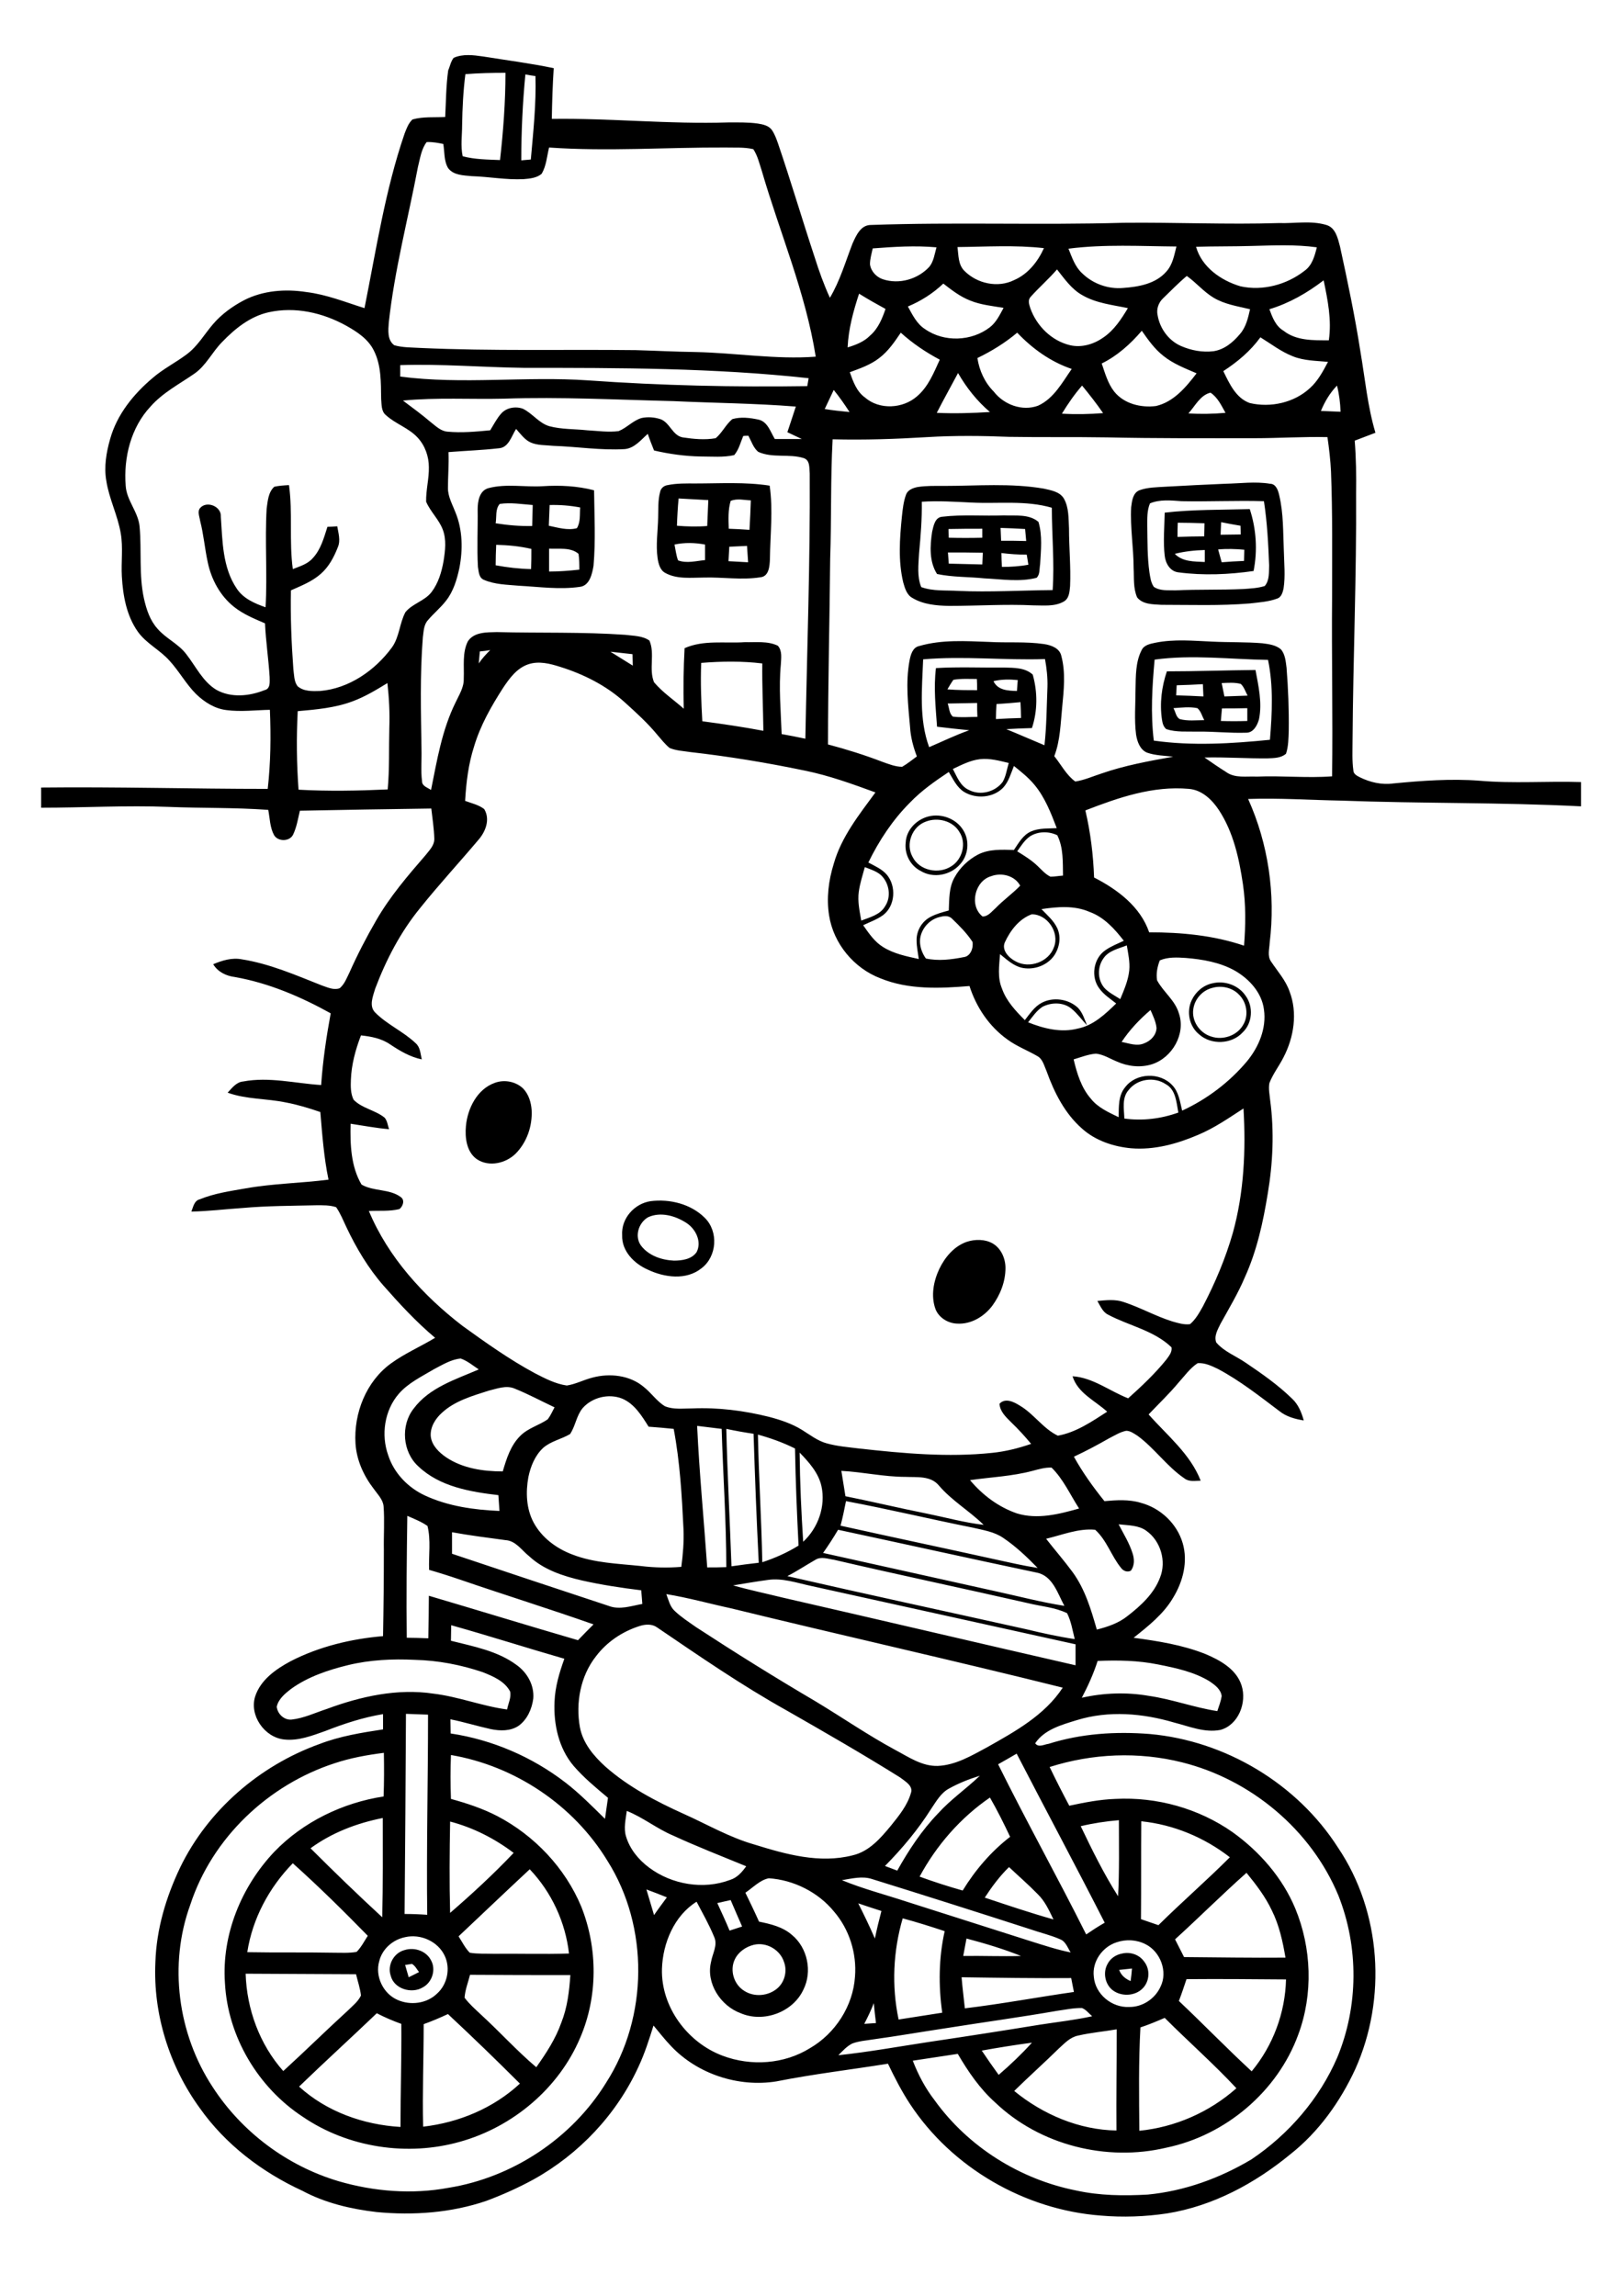 <?xml version="1.0" encoding="utf-8"?>
<!-- Generator: Adobe Illustrator 21.0.2, SVG Export Plug-In . SVG Version: 6.00 Build 0)  -->
<svg version="1.2" baseProfile="tiny" id="Layer_1" xmlns="http://www.w3.org/2000/svg" xmlns:xlink="http://www.w3.org/1999/xlink"
	 x="0px" y="0px" viewBox="0 0 595.3 841.9" overflow="scroll" xml:space="preserve">
<path d="M410.5,722.4c0.7,2,2.3,3.3,4.2,4.1c0.2-1.5,0.4-3.1,0.5-4.6C413.7,722.1,412.1,722.2,410.5,722.4 M411.6,716.4
	c3-0.7,6.3,0.4,8.1,3c2.2,2.8,2,7.1-0.5,9.7c-2.9,3.1-8.4,3.2-11.5,0.4c-2.5-2.3-3.1-6.3-1.5-9.2
	C407.3,718.1,409.4,716.8,411.6,716.4 M148.6,720.6c0.4,1.5,0.9,3,1.3,4.5c1.3-0.6,2.6-1.3,3.8-1.9c-0.8-1-1.4-2.3-2.6-3
	C150.5,720.3,149.2,720.5,148.6,720.6 M148.5,715.1c3.6-1.1,7.9,0.4,9.6,3.8c1.9,3.4,0.4,8.1-3,9.9c-4.1,2.5-10.6,0.6-11.8-4.3
	C142,720.7,144.4,716.1,148.5,715.1 M354.6,455.4c3.1-1,6.7-1,9.5,0.6c3.1,1.8,4.7,5.5,4.7,9c0,5-1.9,9.8-4.8,13.8
	c-3,4-7.8,6.9-12.9,6.6c-3.4-0.1-6.8-2.2-8-5.4c-1.7-4.8-0.7-10.1,1.4-14.6C346.6,461,350,457,354.6,455.4 M237.7,446.4
	c-3.5,2-5.1,7.1-2.5,10.5c2.8,3.6,7.5,5.2,12,5.4c3,0,6.5-0.5,8.3-3.1c2-3.8-0.3-8.5-3.7-10.7C247.7,445.8,242.2,444.3,237.7,446.4
	 M238.6,440.5c7-0.9,14.8,1,19.9,6.1c5.1,5,4.5,14.2-1.2,18.5c-5.6,4.5-13.6,3.4-19.7,0.5c-5-2.2-9.6-6.8-9.4-12.6
	C227.8,446.8,232.7,441.4,238.6,440.5 M181.5,397.1c3.5-1.3,7.7-0.5,10.4,2.1c2,2.1,2.9,5,3.1,7.9c0.3,5.8-1.7,11.7-5.8,15.9
	c-3.6,3.6-9.8,5.1-14.3,2.1c-3.8-2.7-4.4-7.9-4-12.2C171.5,406.5,175,399.4,181.5,397.1 M444.6,362.3c-3.6,0.9-6.4,4.1-6.9,7.7
	c-0.7,4.4,2.3,8.8,6.5,10.1c4.3,1.5,9.6-0.3,11.8-4.3c2.1-3.5,1.3-8.3-1.6-11.1C451.9,362.1,447.9,361.3,444.6,362.3 M444.7,360.6
	c4.5-1.1,9.6,0.7,12.2,4.6c2.9,4,2.5,10-1.1,13.4c-4,4.4-11.6,4.7-16,0.7c-3.6-2.9-4.7-8.3-2.7-12.5
	C438.5,363.8,441.3,361.3,444.7,360.6 M339.6,301.3c-5.1,1.8-7.5,8.3-4.9,12.9c2.5,5.1,9.6,6.5,14.2,3.5c4.1-2.5,5.7-8.5,3-12.6
	C349.5,301,343.9,299.6,339.6,301.3 M340.6,299.4c4.8-1.2,10.3,0.9,12.8,5.2c2.3,3.8,1.8,9.1-1.3,12.4c-3.5,4-9.8,5.2-14.4,2.4
	c-3.8-1.9-6-6.2-5.5-10.4C332.4,304.3,336.2,300.5,340.6,299.4 M448.2,259.8c-0.1,1.5-0.3,3-0.4,4.6c3.2,0.1,6.4,0.1,9.7,0
	c0-1.6,0-3.2,0-4.7C454.3,259.8,451.2,259.8,448.2,259.8 M430.4,259.7c0.8,1.3,0.9,3.2,2.3,4c2.9,0.8,6,0.4,9,0.4
	c-0.8-1.5-1.2-3.3-2.5-4.4C436.3,259.1,433.3,259.5,430.4,259.7 M431.6,251.3c-0.1,1.2-0.1,2.5-0.2,3.7c3.3,0.1,6.7,0.2,10,0.4
	c-0.1-1.5-0.1-3-0.2-4.5C438.1,251.1,434.9,251.2,431.6,251.3 M448.1,250.5c0.3,1.6,0.7,3.3,1,4.9c2.8-0.1,5.7-0.2,8.5-0.3
	c-0.8-1.5-1.3-3.2-2.5-4.3C452.8,250.2,450.5,250.4,448.1,250.5 M428,246.2c10.8,0,21.6-0.4,32.5-0.5c1.1,5.9,2.5,12,1.3,18
	c-0.6,2.3-2.1,5.1-4.8,5c-5.9,0.2-11.9-0.5-17.8-0.4c-3.8-0.1-7.7,0.3-11.4-0.9c-1.1-0.9-1.4-2.2-1.6-3.5
	C425.3,257.9,426.1,251.8,428,246.2 M367.3,202.8c0,1.7,0.1,3.4,0.2,5.1c3.2,0,6.5-0.2,9.7-0.8c-0.2-1.2-0.4-2.5-0.6-3.7
	C373.4,203.4,370.3,203.2,367.3,202.8 M347.7,202.6c0.1,1.4,0.2,2.8,0.3,4.1c4.1,0.1,8.2,0.2,12.3,0.3c0.1-1.4,0.1-2.8,0.2-4.3
	C356.3,202.6,352,202.6,347.7,202.6 M367,193.6c0.1,1.6,0.1,3.1,0.2,4.7c3.1,0,6.1,0,9.2,0.1c-0.1-1.5-0.3-2.9-0.4-4.4
	C373,193.8,370,193.7,367,193.6 M347.9,194c0,0.8,0.1,2.4,0.1,3.2c4.1,0.1,8.2,0.1,12.3,0c0-0.8,0-2.5,0-3.3
	C356.2,193.9,352.1,193.9,347.9,194 M345.6,189.5c7.5-0.9,15.1-0.2,22.6-0.5c4.2,0.2,9.2-0.6,12.7,2.4c1.5,5,0.9,10.4,0.6,15.6
	c-0.3,1.6,0,3.7-1.3,4.9c-6.3,1.6-12.8,0.5-19.2,0.2c-5.8-0.6-11.6-0.4-17.3-1.6c-2.9-4.5-2.6-10.3-1.8-15.5
	C342.4,192.9,342.9,189.7,345.6,189.5 M430.9,203.1c2.9,3,7.2,2.8,11,3c0-1.5,0-2.9,0-4.4C438.2,201.8,434.5,202.2,430.9,203.1
	 M446.8,201.5c0.4,1.6,0.9,3.1,1.3,4.7c2.7-0.2,5.4-0.4,8.2-0.5c0-1.4,0.1-2.7,0.1-4.1C453.2,201.3,450,201.2,446.8,201.5
	 M447.9,191.5c-0.1,1.5-0.1,3.1-0.2,4.6c2.4,0,4.9-0.1,7.4-0.1c0-0.8-0.1-2.4-0.1-3.2C452.7,192.4,450.3,192,447.9,191.5 M432,191.7
	c-0.1,1.7-0.1,3.4-0.1,5.2c3.3-0.1,6.5-0.2,9.8-0.2c0-1.6,0.1-3.2,0.1-4.8C438.5,191.8,435.3,191.7,432,191.7 M427.2,188
	c10.4-1.2,20.8-1,31.2-1.3c2.4,7.3,2.9,15.2,1.4,22.7c-9.1,1.3-18.4,1.7-27.5,0.5c-3.1-0.3-4.8-3.3-5.1-6.1
	C426.6,198.6,427.1,193.3,427.2,188 M338.1,184c0.1,6.3-0.4,12.6-1,18.9c-0.2,4.1-0.8,8.5,0.8,12.4c4.4,1.6,9.1,1.1,13.6,1.4
	c11.5,0.5,23-0.2,34.6-0.3c0.7-10.1-0.3-20.1-0.3-30.2c-9.6-2.8-19.6-1.4-29.5-1.9C350.1,184,344.1,183.6,338.1,184 M336.6,178.6
	c3.2-0.5,6.3-0.4,9.5-0.4c12.3,0,24.6-1.1,36.8,1c2.6,0.6,5.8,1.1,7.3,3.6c1.9,3.3,1.7,7.3,1.9,11c0,7,0.7,14.1,0.4,21.1
	c-0.2,2.1-0.3,4.7-2.5,5.8c-3.3,1.8-7.3,1.3-10.9,1.3c-10.3-0.5-20.7,0.2-31,0.2c-4.6-0.1-9.4-0.5-13.4-2.9
	c-2.1-1.1-2.8-3.6-3.4-5.7c-1.9-7.9-1.3-16.1-0.5-24.1c0.3-2.8,0.6-5.7,1.6-8.3C333.1,179.6,335,178.9,336.6,178.6 M201.4,201.2
	c0,2.8,0,5.6,0,8.4c3.7,0,7.4-0.3,11.1-0.7c0-1.9,0-3.9-0.3-5.8C209.3,200.6,205,201.4,201.4,201.2 M182,199.8
	c-0.1,2.5-0.2,5-0.2,7.5c4.3,0.8,8.6,1.3,13,1.4c0.1-2.4,0.1-4.9,0.1-7.4C190.6,200.3,186.3,199.9,182,199.8 M201.6,185.2
	c-0.1,2.5-0.2,5.1-0.3,7.6c3.4,0.7,6.9,1.8,10.3,0.9c1.4-2.3,1-5.1,1.2-7.6C209.2,185.4,205.4,185.1,201.6,185.2 M183.3,184.8
	c-1.7,1.9-1.1,4.8-1.5,7.1c4.4,0.7,8.9,1.1,13.4,1c0.1-2.6,0.1-5.1,0.2-7.7C191.4,184.9,187.3,184.2,183.3,184.8 M179.2,179
	c6.5-1.7,13.3-0.3,19.9-0.7c6.3-0.4,12.6-0.1,18.8,1.5c0.1,9.2,0.6,18.5-0.2,27.7c-0.5,2.9-1.4,7.2-4.9,7.7c-7.5,1.1-15,0-22.5-0.4
	c-4.3-0.4-8.8-0.4-12.9-2.2c-1.8-0.8-1.8-3-2.1-4.7c-0.4-7,0-14.1-0.1-21.1C175.2,183.9,175.8,179.9,179.2,179 M421.8,184.6
	c-1.1,2.6-1,5.5-1,8.3c0.1,5.7,0,11.3,0.8,17c0.3,1.8,0.5,3.7,1.6,5.3c2.3,1.6,5.3,1.2,8,1.3c8.3-0.4,16.6-0.1,25-0.5
	c2.6-0.2,5.2-0.3,7.7-1.1c1.8-2.1,1.5-5.1,1.6-7.6c-0.3-7.8-0.7-15.7-1.9-23.5c-10.1-0.3-20.2,0.2-30.2,0
	C429.3,183.5,425.4,183.1,421.8,184.6 M449.5,177.4c5.4-0.1,10.9-0.9,16.3,0c2.2,0,3,2.4,3.4,4.2c1.6,6.7,1.4,13.6,1.7,20.4
	c0.1,4.6,0.6,9.2-0.1,13.8c-0.3,1.4-0.8,3.2-2.3,3.7c-3.2,1.2-6.7,1.4-10.1,1.8c-10.8,0.9-21.6,0.5-32.4,0.5
	c-3.1-0.2-6.8-0.1-8.9-2.7c-1.5-3.4-1.1-7.2-1.3-10.8c0-7.4-1.3-14.9-0.9-22.3c0.3-2.3,0.6-5.2,3-6.2c3-1.1,6.3-1.1,9.4-1.3
	C434.7,178.1,442.1,177.7,449.5,177.4 M267.5,200.5c-0.1,1.8-0.2,3.5-0.3,5.3c2.4,0.1,4.8,0.3,7.2,0.4c-0.1-2-0.3-4-0.4-6
	C271.8,200.3,269.6,200.4,267.5,200.5 M247.4,199.7c0.4,1.9,0.6,3.9,1.3,5.8c3.2,1.2,6.6,0.2,9.9-0.1c0-1.9,0-3.8,0-5.7
	C254.9,199,251.1,198.9,247.4,199.7 M268,183.7c-1,3.3-0.8,6.8-0.7,10.2c2.5,0.1,5,0.2,7.6,0.4c0.2-3.6,0.4-7.2,0.5-10.8
	C273,183.4,270.3,182.7,268,183.7 M248.9,182.8c-0.3,3.3-0.5,6.7-0.6,10c3.7,0.3,7.4,0.4,11.1,0.1c0.1-3.1,0.3-6.3,0.4-9.5
	C256.1,183.2,252.5,183,248.9,182.8 M244.9,177.9c3.4-0.7,6.8-0.6,10.3-0.6c9,0,18.1-0.6,27.1,0.8c1.3,8.9,0.2,17.9,0.1,26.9
	c-0.1,2.5-0.3,6.4-3.5,6.7c-6.9,1.1-13.8-0.1-20.7,0.1c-4.7,0-9.9,0.7-14.2-1.7c-1.9-1-2.5-3.4-2.8-5.4c-0.7-4.9,0.1-9.9,0.2-14.9
	c0.1-3.1-0.1-6.3,0.7-9.3C242.3,179.2,243.4,178.1,244.9,177.9 M360.1,752c2,3,4.1,6,6.2,8.9c4.3-3.7,8.4-7.6,12.2-11.8
	C372.4,749.9,366.2,750.9,360.1,752 M395.4,746.5c-2.9,0.6-4.9,2.8-7,4.7c-5.4,5.3-11,10.3-16.4,15.6c10.5,8.6,23.8,14.3,37.5,14.5
	c-0.1-12.4,0.1-24.7,0.1-37.1C405,745,400.2,745.4,395.4,746.5 M418.3,743.5c-0.7,12.6-0.5,25.2-0.4,37.9
	c13.1-1.3,25.7-6.8,35.6-15.6c-8.4-9-17.6-17.1-26.3-25.8C424.2,741.3,421.3,742.5,418.3,743.5 M155.4,742.3
	c0,12.5-0.5,25.1-0.2,37.6c13.1-1.5,25.8-6.8,35.5-15.8c-8.7-8.7-17.5-17.2-26.4-25.5C161.5,739.9,158.5,741.2,155.4,742.3
	 M138.2,738.3c-9.4,9-19.1,17.8-28.5,26.9c10.1,9.2,23.6,14,37.2,14.8c0-12.6,0.4-25.2,0.3-37.8
	C144.1,741.1,141.1,739.8,138.2,738.3 M387.8,737.4c-13.8,2.4-27.8,4.3-41.6,6.5c-8.6,1.3-17.3,2.8-26,4c-2.5,0.4-5.2,0.6-7.6,1.5
	c-2,1-3.5,2.7-5.1,4.3c11.2-1.2,22.2-3.2,33.4-4.9c13.5-2,27-4.1,40.5-6.3c6.4-1,12.9-1.7,19.2-3.1c-1.2-1-2.2-2.4-3.7-3
	C393.9,736.3,390.8,737,387.8,737.4 M317,742.2c1.4-0.1,2.9-0.2,4.3-0.3c-0.3-2.5-0.6-4.9-0.8-7.3
	C319.5,737.2,318.3,739.7,317,742.2 M435.2,725.8c-0.9,2.7-1.8,5.4-2.8,8c9,8.5,17.6,17.4,26.7,25.8c7.8-9.4,12.3-21.4,12.6-33.7
	C459.6,725.8,447.4,725.7,435.2,725.8 M352.7,725.1c0.3,3.8,0.8,7.6,1.2,11.4c13.4-1.6,26.7-4.1,40-6c-0.3-1.7-0.7-3.4-1-5.1
	C379.5,725.5,366.1,725.3,352.7,725.1 M172.4,724.2c-0.7,2.8-1.8,5.5-2,8.4c1.7,2.3,3.9,4.2,5.9,6.1c6.9,6.3,13.2,13.3,20.4,19.4
	c3.6-5.1,7.1-10.4,9.2-16.4c2.2-5.5,2.9-11.5,3.3-17.4C197,724.3,184.7,724.3,172.4,724.2 M90.1,723.8c0.4,13,5.1,25.9,13.8,35.7
	c8-7.3,15.7-14.9,23.7-22.2c1.7-1.7,3.7-3.2,4.8-5.5c-0.3-2.7-1.2-5.2-1.8-7.8C117.1,723.9,103.6,723.9,90.1,723.8 M276.5,713.2
	c-2.9,0.7-5.7,2.6-7,5.4c-1.9,4-0.3,9.2,3.5,11.5c3.7,2.4,8.9,1.9,12.2-1c2.6-2.3,3.6-6.2,2.4-9.5
	C286.2,715,281.1,712.1,276.5,713.2 M409.5,712.3c-5.2,1.7-9,7.1-8.3,12.6c0.5,6.4,6.6,11.4,12.9,11.1c4.9,0.1,9.6-3,11.6-7.5
	c2.7-5.5-0.1-12.8-5.5-15.5C416.9,711.3,413,711.1,409.5,712.3 M354.5,710.9c-0.4,2.1-0.8,4.3-1.2,6.4c7.1-0.1,14.1,0.2,21.2,0
	C368,714.7,361.3,712.7,354.5,710.9 M148.6,710.4c-4.5,0.9-8.4,4.3-9.5,8.8c-1.6,5.5,1.4,11.9,6.7,14.2c4.7,2.1,10.7,1.4,14.5-2.3
	c3.8-3.4,5-9.3,2.8-13.9C160.6,711.9,154.2,709.1,148.6,710.4 M331.1,703.5c-3.5,12-4.1,24.8-1.5,37.1c5.3-0.8,10.7-1.7,16-2.5
	c-1.4-9.9-1.3-20.1,0.9-29.9C341.4,706.5,336.3,704.9,331.1,703.5 M314.8,698c2.1,4.2,4.2,8.5,6.1,12.9c0.7-3.4,1.5-6.7,2.4-10.1
	C320.5,699.9,317.7,699,314.8,698 M263.1,697.9c1.5,3.3,3.1,6.7,4.5,10.1c1.5-0.5,3.1-1,4.6-1.5c-1.4-3.2-2.8-6.4-4.2-9.7
	C266.3,697.2,264.7,697.5,263.1,697.9 M237.1,692.9c0.9,3.1,1.9,6.3,2.8,9.4c1.5-2.2,3.1-4.3,4.7-6.5
	C242.1,694.8,239.6,693.8,237.1,692.9 M273.4,694.1c1.7,3.5,3.4,7,5,10.6c4.3,0.9,8.7,1.9,12.1,4.9c5.7,4.7,7.5,13.4,4.2,20
	c-3.8,8.3-14.6,12.3-23,8.7c-7.4-2.7-12.8-11-10.9-18.8c0.5-3.1,2.6-6.2,1.1-9.3c-1.8-4.4-4.2-8.6-6.4-12.8
	c-8.2,5.1-12.4,15.2-12.7,24.6c-0.4,14,9.4,27.1,22.3,31.9c10.4,3.9,22.5,3.1,32-2.8c9.3-5.4,15.8-15.5,16.5-26.2
	c0.7-8.6-2.1-17.4-7.7-23.9c-5.8-7.1-14.8-11.6-23.9-12.2C278.8,689.4,276.2,692.2,273.4,694.1 M308.8,689.5
	c7.8,3.2,15.9,5.3,23.8,7.9c15.2,4.8,30.3,9.7,45.5,14.5c4.8,1.5,9.6,3.1,14.6,4.1c-1.1-1.7-1.8-4-3.8-4.8
	c-3.6-1.6-7.6-2.5-11.3-3.8c-19.2-6.2-38.4-12.3-57.7-18.3C316.3,687.9,312.5,688.9,308.8,689.5 M431,711.2c1.1,2.2,2.2,4.3,3.3,6.5
	c12.4,0.1,24.8,0.3,37.2,0.2c-1-5.9-2.3-11.9-5-17.3c-2.4-5.1-5.8-9.5-9.3-13.8C448.2,694.8,439.8,703.2,431,711.2 M168.2,710.1
	c1.3,2,2.4,4.3,4.1,6c2.9,0.5,5.9,0.3,8.8,0.4c9.2-0.1,18.4,0.2,27.6-0.1c-1.3-11.5-6.4-22.5-14.4-30.9
	C185.6,693.6,176.9,701.9,168.2,710.1 M361.2,695.9c8.4,2.8,16.7,5.6,25.2,8c-1.6-3.3-3.1-6.7-5.8-9.3c-3.4-3.5-7-6.6-10.5-9.9
	C366.7,688,363.8,691.9,361.2,695.9 M90.7,715.9c10.5,0.2,21,0,31.5,0.2c2.9,0,5.8,0.2,8.6-0.3c1.7-1.7,2.8-3.9,4.1-5.9
	c-8.9-9.1-18-18.1-27.5-26.6C98.7,692.2,92.6,703.6,90.7,715.9 M418.6,667.9c-0.1,12,0,23.9-0.1,35.9c2.1,0.7,4.3,1.5,6.4,2.2
	c8.6-8.5,17.7-16.4,26.2-24.9C441.7,673.8,430.4,669.1,418.6,667.9 M396.4,669.7c4.2,8.8,8.5,17.5,13.7,25.7
	c0.5-9.3,0.3-18.6,0.3-27.9C405.7,667.9,401,668.6,396.4,669.7 M165.1,668c-0.2,11.2-0.3,22.4,0,33.5c8.1-7,16-14.3,23.3-22
	C181.4,674.2,173.5,670.2,165.1,668 M113.9,677.8c8.6,8.6,17.4,17.1,26.3,25.3c0.3-12.1,0.2-24.2,0.2-36.4
	C130.8,668.6,121.7,672.1,113.9,677.8 M229.9,664.1c-0.4,3.1-1.2,6.3-0.3,9.3c1.4,4.7,4.6,8.6,8.5,11.5c8.3,6.2,19.9,8.2,29.7,4.5
	c2.6-0.8,4.4-2.9,5.9-5c-9-3.7-18-7.2-26.9-11.3C240.9,670.6,235.9,666.5,229.9,664.1 M337.3,688.2c5.2,1.9,10.5,3.6,15.8,5.1
	c4.6-7.5,10.4-14.3,17.4-19.7c-2.3-4.9-4.7-9.7-7.4-14.4C352.3,666.6,343.5,676.7,337.3,688.2 M348.1,655.9c-3,1.6-4.7,4.7-6.6,7.5
	c-4.8,7.6-10.6,14.5-16.9,20.9c1.5,0.6,3,1.1,4.5,1.7c4.2-7.5,9-14.8,15-21c4.6-5.1,10.3-9,15.3-13.8
	C355.5,652.4,351.7,653.9,348.1,655.9 M385,648c2.3,4.8,4.7,9.5,7.2,14.2c5.6-1.2,11.2-2.3,16.9-2.5c15.2-0.8,30.6,3.5,43,12.2
	c9.9,7.1,18.3,16.7,23,28c6,14.5,6.6,31.4,1.1,46.2c-7.6,20.9-26.7,37-48.4,41.5c-21.9,5.2-46.4-0.9-62.8-16.6
	c-5.6-5-9.9-11.3-13.7-17.8c-5.5,0.8-11,1.7-16.5,2.5c2,5.2,4.6,10.1,8,14.5c12.3,17.1,31.3,29,51.9,33.1c8.6,1.9,17.5,2,26.3,1.5
	c13.5-1.3,26.4-6,38-12.9c13.7-9.2,25-22.3,31.5-37.4c7.8-18.8,7.9-40.5,0.4-59.4c-10-24.1-32.1-42.5-57.3-48.8
	C417.7,642.3,400.7,643,385,648 M366.1,647c10.4,21,21.8,41.4,32.3,62.4c2.2-1.5,4.5-3,6.8-4.3c-10.6-20.8-21.6-41.3-32.3-62
	C370.7,644.4,368.4,645.7,366.1,647 M122.8,646.6c-24.4,7.9-45,27.4-53,51.9c-8,21.9-4.6,47.3,8.1,66.7
	c10.7,16.6,27.4,29.1,46.3,34.7c13,3.8,27,4.9,40.4,2.4c23.5-3.8,45.2-18.2,57.7-38.5c15.5-24.1,15.8-57.2,0.5-81.4
	c-12.4-20.4-33.9-34.8-57.4-38.8c-0.2,5.3-0.2,10.7,0,16.1c5.8,1.6,11.6,3.5,17,6.3c13.6,7.1,24.9,19,30.8,33.2
	c6.1,15.3,6.1,33-0.4,48.1c-7.8,18.5-24.7,32.7-44,38.1c-19.3,5.5-41.1,2.2-57.7-9.1c-16.5-10.8-27.6-29.5-28.6-49.2
	c-1.2-17.6,6-35.2,18.1-48c10.6-11,25.1-18,40.1-20.3c0.2-5.3,0.2-10.7,0.1-16C134.5,643.6,128.5,644.7,122.8,646.6 M148.9,628.5
	c-0.1,24.5-0.3,48.9-0.5,73.4c2.8,0,5.5,0.1,8.3,0.3c-0.3-24.5,0.3-49,0.3-73.4C154.3,628.7,151.6,628.6,148.9,628.5 M402.6,609.1
	c-1.5,4.7-3.5,9.1-5.8,13.5c8-1.8,16.4-2.1,24.5-0.7c8.5,1.2,16.7,4.3,25.2,5.6c0.6-1.8,1.3-3.6,1.6-5.5c-0.3-2.5-2.5-4.1-4.4-5.4
	c-5.7-3.5-12.4-4.9-18.9-6.2C417.4,608.9,410,608.8,402.6,609.1 M127.8,610.6c-7.4,1.8-14.9,4.3-21.1,8.8c-2.2,1.7-4.6,3.7-5.2,6.5
	c0.3,2.7,2.8,5,5.5,4.7c4.5-0.5,8.6-2.5,12.9-3.9c12.4-4.6,25.9-7.6,39.1-5.6c9.2,1.1,17.9,4.6,27,5.8c0.4-2.2,1.6-4.4,1.1-6.6
	c-2-3.8-6.3-5.6-10.1-7.1c-8-2.7-16.4-4.3-24.9-4.5C144,608.3,135.7,608.7,127.8,610.6 M234.6,596.3c-6.3,2-12,5.8-16,11.1
	c-5.7,7.2-7.5,17.1-5.9,26c1.1,5.9,5.1,10.6,9.4,14.5c8.4,7.4,18.5,12.7,28.7,17.3c8.5,3.8,16.7,8.6,25.8,11.2
	c11.6,3.6,24,7.1,36.1,4c6.1-1.4,10.3-6.3,14.1-10.9c2.9-3.6,6-7.4,7.3-11.9c1-2.7-2.2-4.4-4-5.8c-13.6-8.5-27.5-16.5-41.5-24.5
	c-16.5-9.2-32-19.9-47.6-30.5C239.2,595.5,236.8,595.6,234.6,596.3 M165.5,596c0,1.9-0.1,3.8-0.1,5.7c8.3,2.1,17.1,3.7,24.1,8.9
	c3.9,2.8,6.5,7.4,6.1,12.3c-0.5,3.8-2.2,7.7-5.4,10c-3,2-6.8,1.9-10.2,1.2c-5-1.1-9.8-2.6-14.8-3.6c0,1.7,0.1,3.5,0.1,5.2
	c15.3,2.3,29.9,8.6,42.1,18c5.2,4,9.8,8.7,14.5,13.3c0.4-2.6,0.7-5.1,1.1-7.7c-4.4-3.7-8.8-7.3-12.6-11.7c-5.5-6.5-7.4-15.3-7-23.6
	c0.2-5.4,1.8-10.7,3.6-15.7C193.1,604.3,179.4,599.9,165.5,596 M244.4,584.6c0.8,2.1,1.3,4.5,3,6.1c2.4,2.3,5.2,4.1,7.9,6
	c14.4,9.4,29,18.5,43.8,27.2c9.8,5.9,19.2,12.4,29.2,17.8c4.9,2.6,9.9,6.1,15.7,5.9c6.6-0.3,12.4-3.8,18-6.8
	c10.3-5.8,21.2-11.8,27.8-21.9c-40.5-10.1-81.2-19.2-121.7-29.1C260.2,588.1,252.4,585.9,244.4,584.6 M268.9,581.4
	c6,1.7,12.2,3,18.3,4.5c35.8,8.2,71.5,16.6,107.3,24.8c0-2.6,0-5.1,0-7.7c-32.3-7.1-64.7-14.3-97-21.4c-5.2-1.1-10.5-3-15.9-2.2
	C277.2,580,273.1,580.7,268.9,581.4 M299.1,572c-3.5,2-6.8,4.2-10.3,6c29.2,6.7,58.5,13,87.7,19.5c5.8,1.4,11.7,2.7,17.7,3.6
	c-0.8-3.2-1.3-6.5-2.8-9.5c-4.5-2.2-9.6-2.5-14.4-3.7c-23.7-5.4-47.5-10.4-71.1-15.9C303.7,571.7,301.2,570.7,299.1,572
	 M165.8,561.9c0,2.6,0,5.3,0,7.9c19.1,6.4,38.3,12.8,57.4,19.1c4.1,1.6,8.4,0,12.4-0.7c-0.1-1.7-0.3-3.4-0.4-5
	c-7.3-0.9-14.6-2-21.7-3.6c-6.9-1.6-14-3.9-19.3-8.8c-2.8-2.2-5-5.8-8.8-6C178.9,563.9,172.3,563.1,165.8,561.9 M307.4,561
	c-1.7,2.9-3.6,5.8-5.5,8.5c21.1,4.7,42.3,9.4,63.5,14.1c8.3,1.8,16.6,4,25,5.3c-2.5-4.6-4.3-11.1-10.2-12.2
	C356,571.6,331.7,566.2,307.4,561 M410.3,559c1.8,3.5,3.9,6.8,5.1,10.6c0.7,2.1,0.8,4.5-0.6,6.4c-1.3,0.7-2.8,0.1-3.6-1
	c-3.6-4.4-5.2-10.1-9.5-14c-6.1-0.6-12.1,1.9-18,3.3c3.2,4.1,6.6,8,9.7,12.2c4.6,6.3,6.8,13.8,8.9,21.1c4-1,8.1-2.4,11.3-5
	c4.9-3.8,9.7-8.2,11.9-14.1c2.4-6,0.2-13.4-5-17.1C417.7,559.3,413.8,559.4,410.3,559 M149.4,555.9c-0.2,14.9-0.4,29.8-0.2,44.7
	c2.6,0,5.3,0.1,7.9,0.2c0.1-5.2,0.2-10.4,0.2-15.6c18.3,5.4,36.5,11,54.7,16.3c1.9-2,3.8-3.9,5.7-5.8c-16.2-5.7-32.6-10.8-48.9-16.4
	c-3.8-1.3-7.6-2.5-11.4-3.6c-0.2-5.4,0.7-10.9-0.6-16.1C154.5,558,151.9,557,149.4,555.9 M310.3,550.5c-0.6,3-1.2,6-2,9
	c18.9,4.2,37.9,8.2,56.9,12.4c5.1,1.1,10.2,2.3,15.4,3.1c-3.9-4-8-7.9-12.6-11c-3.3-2.3-7.5-2.9-11.3-3.8
	C341.2,557.1,325.8,553.4,310.3,550.5 M308.6,539.4c0.5,3.1,1,6.2,1.5,9.3c10,2,19.9,4.4,30,6.4c6.9,1.4,13.7,3.3,20.7,4.1
	c-5.2-5.1-11.6-8.8-16.4-14.4c-3-3.7-8.1-3-12.3-3.2C324.2,541.6,316.4,539.8,308.6,539.4 M378.7,539.4c-7.5,2-15.3,2.3-22.9,3.4
	c4.6,5.5,10.5,9.9,17.2,12.2c7.5,2.3,15.4,0.3,22.8-1.8c-3.3-5.1-5.8-10.8-10.1-15C383.3,538.1,381,538.8,378.7,539.4 M293.3,532.7
	c0.1,10.9,0.6,21.8,1.3,32.7c5.5-5.1,8.3-13,6.7-20.4C300.2,540.1,296.7,536.2,293.3,532.7 M278,526.1c0.3,15.6,1.3,31.2,1.6,46.8
	c4.6-1.5,9.1-3.5,13.3-6.1c-0.6-11.9-1.1-23.8-1.3-35.6C287.2,529,282.7,527.4,278,526.1 M266.4,524c0.4,16.8,1.3,33.6,1.9,50.4
	c3.3-0.5,6.6-0.9,10-1.3c-0.8-15.8-1.4-31.6-1.9-47.3C273,525.3,269.7,524.7,266.4,524 M255.7,522.9c0.8,17.3,2.5,34.6,3.7,51.9
	c2.3,0,4.7,0,7-0.1c0-16.9-1.2-33.8-1.7-50.7C261.7,523.6,258.7,523.3,255.7,522.9 M213.7,516.4c-2.3,2.8-2.6,6.5-4.6,9.5
	c-3.2,1.9-7.1,2.6-9.9,5.1c-3,2.8-4.6,6.8-5.4,10.7c-1,5.5-0.8,11.5,1.9,16.6c3,5.6,8.4,9.6,14.3,11.8c8,3.1,16.6,3.3,25.1,4.2
	c4.9,0.6,9.9,0.7,14.8,0.3c0.6-4.6,1-9.2,0.8-13.8c-0.6-12.3-1.3-24.7-3.6-36.8c-3.1-0.3-6.1-0.6-9.2-0.8c-2.5-4-5.2-8.4-9.7-10.3
	C223.2,510.9,217.1,512.5,213.7,516.4 M179.2,510c-5.9,1.9-12.3,3.7-17,8c-2.5,2.2-4.5,5.4-4.2,8.8c0.4,3.3,3,5.8,5.6,7.6
	c6.1,4.1,13.6,5.2,20.8,5.2c1.4-4.7,2.9-9.6,6.5-13.1c2.8-2.8,6.8-3.8,10-6c1-1.3,1.7-2.9,2.5-4.4c-4.9-2.3-9.7-4.9-14.7-6.9
	C185.6,507.9,182.2,509.3,179.2,510 M159.2,502.1c-4.5,2.7-9.4,5-12.9,9c-5.3,6.1-6.6,15.1-3.9,22.6c2.1,6.5,7.2,11.8,13.4,14.7
	c8.6,4,18.1,5.3,27.4,5.7c-0.1-2-0.3-3.9-0.4-5.8c-10.3-1.2-21.5-3.1-29.3-10.5c-5.9-5.3-6.6-15.1-1.8-21.2
	c5.8-7.8,15.4-10.7,23.9-14.4c-2.1-1.4-4.1-3.1-6.6-4C165.5,498.5,162.3,500.5,159.2,502.1 M414,399.7c-2.6,2.9-1.7,7-1.6,10.5
	c6.7,0.9,13.4,0.1,19.8-2.2c-0.7-3.7-0.9-8.4-4.6-10.4C423.3,394.7,417.1,395.7,414,399.7 M411.4,382.1c2.7,0.5,5.6,1.7,8.3,0.5
	c2.4-0.9,4.4-3,4.5-5.6c-0.2-2.3-1.3-4.5-2.2-6.6C418,373.8,414.3,377.7,411.4,382.1 M425.4,352.2c-0.9,2.3-1.4,4.9-1,7.3
	c2.3,4.3,6.6,7.3,8,12.1c2.6,7.5-2.4,16.3-9.9,18.7c-4.2,1.3-8.8,0.8-12.8-1c-2.5-1-4.9-2.6-7.7-2.9c-2.8,0.2-5.5,1.3-8.2,2.1
	c1.2,5.1,2.8,10.4,6.3,14.4c2.6,3.3,6.5,5,10.2,6.8c0.1-3.7-0.2-7.9,2.4-11c4-5.3,12.8-5.6,17.3-0.7c2.4,2.5,2.8,6.1,3.6,9.3
	c9.1-4.2,17.3-10.4,23.7-18c4.4-5.3,7.3-12.2,6.3-19.1c-0.8-6.2-5.4-11.2-10.6-14.2c-5.5-3.1-11.9-4.2-18.1-4.7
	C431.8,351.1,428.4,350.9,425.4,352.2 M404.7,351.5c-2.2,3.1-2.2,7.7,0.3,10.7c1.6,1.8,3.9,2.9,5.9,4.2c1.4-3.4,2.9-6.8,3.3-10.5
	c0.3-3.1-0.4-6.2-0.9-9.2C410.3,347.9,406.6,348.6,404.7,351.5 M344.6,336.3c-3.7,0.9-6.6,4.2-7.1,7.9c-0.3,2.6,0.6,5.2,2.1,7.3
	c4.6,1,9.3,0.4,13.9-0.5c2.5-0.3,3.6-3.4,3.2-5.6c-2.1-3.2-4.8-5.9-7.5-8.5C347.9,335.6,346.1,335.9,344.6,336.3 M378.4,335.3
	c-4.6,1.7-7.8,5.9-9.8,10.2c-1.4,3,1.6,5.9,4,7.1c5,2.7,12.1,0.2,14-5.3C388.7,341.9,384.1,335.2,378.4,335.3 M382,333.4
	c2.1,2.2,4.5,4.2,5.8,7c1.5,3.3,0.8,7.2-1.2,10.1c-2.5,3.5-7.1,5.2-11.3,4.5c-3.4-0.6-5.9-3-8.5-5.1c-0.3,4.2-1,8.6,0.7,12.6
	c1.6,4.6,5,8.2,8.4,11.6c1.8-2.3,3.5-4.9,6.1-6.3c4.2-2.3,9.9-1.5,13.4,1.8c1.7,1.8,2.4,4.2,3.3,6.4c-1.9-2-3.5-4.3-5.7-6.1
	c-2.9-2.4-7.3-2.4-10.6-0.7c-2.2,1.4-3.7,3.7-5.3,5.7c5.7,2.3,12.1,3.9,18.2,2.3c5.7-1.1,10.1-5.3,14.1-9.2
	c-2.1-1.7-4.5-3.2-6.1-5.4c-3.3-4.2-2.3-11.1,2.1-14.1c2.1-1.5,4.5-2.4,6.8-3.5c-3.4-4.4-7.3-8.7-12.6-10.6
	C394.1,332,387.9,332.5,382,333.4 M363.6,321.3c-6.1,1.7-8.2,10.9-3.2,14.8c2.1,0,3.4-1.9,4.8-3.1c2.8-2.9,6.2-5.3,9-8.2
	C372.2,321.1,367.4,319.9,363.6,321.3 M317.2,318c-0.8,3-1.8,6-2.2,9c-0.5,3.6,0.3,7.1,0.9,10.6c3.1-1.2,6.9-2.1,8.7-5.2
	c2.4-3.5,1.6-8.6-1.5-11.5C321.5,319.5,319.3,318.8,317.2,318 M377.8,306.7c-2,1.4-3.3,3.5-4.7,5.5c2.6,1.6,5.2,3.2,7.4,5.3
	c1.5,1.4,2.9,3.1,4.8,4c1.5,0,3.1-0.3,4.6-0.4c-0.1-4.9,0.2-10.2-2.1-14.8C384.7,304.8,380.8,304.8,377.8,306.7 M398.1,297.2
	c1.9,8.1,2.9,16.3,3.2,24.6c8.6,4.4,17,10.7,20.2,20.1c11.8,0,23.6,1.1,34.8,4.9c0.6-7.5,0.7-15-0.4-22.5
	c-1.4-9.5-3.5-19.1-8.8-27.2c-2.5-3.8-6.2-7.4-11-7.8C422.9,288.1,410.2,292.5,398.1,297.2 M371.9,280.9c-1.1,2.7-1.9,5.7-3.9,7.9
	c-3.6,3.8-10,4.3-14.4,1.6c-2.7-1.7-4-4.7-5.6-7.3c-5.1,3.4-10.1,6.9-14.3,11.3c-6.3,6.3-11.3,13.9-15.2,21.9c2.4,1.3,5,2.4,6.8,4.5
	c3.5,4.2,3.1,11.4-1.4,14.8c-2.2,1.6-4.8,2.5-7.3,3.7c2.1,3,4.2,6.1,7.3,8c4,2.5,8.6,3.4,13.1,4.4c-0.3-2.3-0.8-4.5-0.8-6.8
	c-0.1-3.6,2-7.1,5.2-8.7c2.1-1.1,4.4-1.7,6.6-2.3c0.2-4.1,0-8.4,2.1-12.1c1.9-3.5,5-6.5,8.6-8.4c4.1-2.1,8.8-1.8,13.2-1.7
	c1.7-2.5,3.3-5.5,6.3-6.8c3-1.3,6.3-1,9.4-1.2c-2.1-5.5-4.3-11.2-8.1-15.8C377.2,285.1,374.5,283,371.9,280.9 M349.5,282
	c1.5,2.8,2.7,6.3,5.9,7.7c4.2,2.2,9.7,0.7,12.4-3c1.2-2.1,1.5-4.6,2.2-6.9c-3.4-0.8-7-1.8-10.5-1.4
	C355.9,278.8,352.7,280.5,349.5,282 M365.5,258.2c-0.1,1.8-0.2,3.6-0.2,5.5c3.1-0.2,6.1-0.3,9.2-0.4c0-1.9-0.1-3.8-0.2-5.8
	C371.4,257.8,368.4,258,365.5,258.2 M347.6,258c0.6,1.6,0.5,3.6,1.9,4.8c3,0.4,6,0.1,9,0.1c-0.1-1.7-0.1-3.4-0.1-5.1
	C354.8,257.9,351.2,257.9,347.6,258 M129.3,257.2c-6.4,2.4-13.3,3-20.1,3.6c-0.5,9.6-0.4,19.2,0.3,28.8c10.9,0.6,21.8,0.4,32.7-0.1
	c0.7-7.5,0.4-15.1,0.6-22.6c0.2-5.5-0.1-11-0.7-16.4C138,253,133.9,255.5,129.3,257.2 M364.4,249.8c1.6,3.4,5.4,3.5,8.6,3.6
	c0.1-1,0.2-3,0.3-4C370.3,249.1,367.3,249.1,364.4,249.8 M349.7,249.3c-0.8,1.1-1.5,2.3-2.2,3.5c3.6,0.3,7.3,0.3,10.9,0.3
	c0-1.4,0-2.8-0.1-4.1C355.5,249,352.6,248.8,349.7,249.3 M257.2,243.1c-0.3,7.1,0,14.3,0.4,21.4c7.5,1,15,2.1,22.4,3.5
	c-0.1-8.2-0.5-16.5-0.4-24.7C272.2,242.4,264.7,242.5,257.2,243.1 M193.8,243.6c-4.2,1.4-6.9,5.1-9.3,8.7
	c-4.3,6.7-8.3,13.7-10.6,21.4c-2.1,6.5-2.9,13.2-3.3,20c2.4,0.9,4.9,1.4,7,3c2.3,3.8,0.5,8.4-2.3,11.5c-7,8.3-14.4,16.3-21.2,24.8
	c-7.2,8.8-12.5,19-16.5,29.6c-0.8,2.8-2.4,6.4,0.1,8.8c4.4,4.4,10.3,6.9,14.8,11.2c1.7,1.5,1.7,3.9,2.2,5.9c-4.3-0.9-8-3.1-11.6-5.5
	c-3.2-2.2-7-2.9-10.7-3.3c-2,5.2-3.5,10.7-3.7,16.3c-0.1,2.5-0.1,5.1,1,7.3c3.1,3.2,8,3.8,11.4,6.6c1,1.2,1.1,2.8,1.6,4.2
	c-4.8-0.4-9.4-1.3-14.1-2c-0.2,7.5,0.1,15.7,4,22.3c4.4,2.6,10.3,1.5,14.4,4.6c1.6,1.1,0.8,3.4-0.5,4.4c-3.7,0.9-7.4,0.5-11.2,0.7
	c7.1,17,19.9,31,34.3,42.1c8.6,6.2,17.3,12.4,26.6,17.4c3.7,1.9,7.5,3.9,11.7,4.5c3.3-0.5,6.2-2.1,9.4-2.9
	c6.3-1.7,13.7-0.9,18.8,3.4c2.8,2.2,4.8,5.3,7.8,7.1c3.1,1.3,6.7,0.8,10,0.8c9.5-0.4,19,0.8,28.2,3.1c4.2,1.1,8.4,2.5,12.1,4.8
	c2.9,1.8,5.7,4,9,4.9c3.9,1.1,7.9,1.4,11.9,1.9c16.2,1.8,32.6,3.3,48.8,1.6c4.9-0.5,9.7-1.7,14.3-3.3c-2.3-2.8-4.7-5.4-7.3-7.9
	c-1.9-1.9-4.1-3.9-4.3-6.8c2.1-2.3,5.3-0.7,7.5,0.7c5.1,3,8.5,8.4,13.9,11c6.7-1.2,12.5-5.2,18.1-8.8c-4.5-4.1-10.8-6.8-12.7-13
	c7.5,0.5,13.5,5.4,20.4,8.1c4.9-4.4,9.8-9,14-14.2c0.9-1.3,2.2-2.7,1.9-4.5c-6.4-6.2-15.6-7.9-23.3-12c-2-1-2.8-3.2-3.9-5
	c3.2-0.3,6.6-0.7,9.7,0.4c6.1,2,11.7,5.2,17.8,7.1c2.1,0.6,4.3,1.3,6.5,1c2.1-1.8,3.4-4.2,4.7-6.5c4.5-8.6,8.3-17.6,11-27
	c4.1-14.8,4.8-30.4,3.9-45.6c-5.4,3.5-10.7,7.2-16.7,9.7c-7.7,3.3-16.1,5.6-24.5,4.9c-6.5-0.6-13.1-2.8-18-7.2
	c-6.3-5.5-10.2-13.2-13-21c-0.9-2-1.4-4.5-3.4-5.6c-3.6-2.1-7.6-3.6-11-6.1c-6.7-4.8-11.4-11.8-13.9-19.6
	c-10.9,0.9-22.3,1.4-32.6-2.8c-9.8-3.7-17.3-12.8-18.9-23.1c-1-6.3-0.2-12.8,1.7-18.9c2.8-9.9,9.3-18,15.3-26.2
	c-8.5-3.1-17-6.2-25.9-8c-13.9-2.9-27.9-5.2-42-6.8c-2.6-0.4-5.2-0.5-7.6-1.5c-1.7-1.4-3-3.1-4.4-4.7c-3.6-4.4-7.8-8.2-12-12
	c-6.8-6.2-15.2-10.4-23.9-13.1C201.8,243.4,197.7,242.3,193.8,243.6 M423.5,241.9c-0.9,9.9-1.5,19.8-0.3,29.7
	c14.1,2,28.5,1.1,42.6-0.3c0.8-9.8,1.3-19.7-0.7-29.3C451.3,241.8,437.3,240,423.5,241.9 M338.6,241.8c-0.4,10.7-1.6,21.8,2.2,32.2
	c4.9-2.1,9.6-4.4,14.7-6.2c-3.9-0.4-7.9-0.8-11.8-1.3c-0.5-7.1-1.3-14.3-0.4-21.5c8.3-0.5,16.7-0.1,25-0.2c3.6,0.1,7.7,0,10.5,2.6
	c1.8,6.4,1.8,13.3-0.3,19.6c-3.2,0.1-6.3,0.2-9.4,0.4c4.7,1.9,9.4,4,14,5.9c0.8-7.1,0.8-14.3,1.1-21.4c0.1-3.4-0.3-6.9-0.9-10.2
	C368.3,242.2,353.4,240.5,338.6,241.8 M223.9,239c2.7,1.7,5.5,3.4,8.2,5.1c0-1.4-0.1-2.8-0.1-4.2C229.2,239.6,226.6,239.3,223.9,239
	 M176,238.9c-0.1,1.5-0.3,2.9-0.4,4.4c1.2-1.8,2.7-3.4,4.2-4.9C178.6,238.6,177.3,238.8,176,238.9 M305.4,161.1
	c-0.8,14.6-0.4,29.2-0.9,43.8c-0.2,22.7-0.8,45.4-0.8,68.1c6.8,1.8,13.5,3.9,20,6.4c2.3,0.8,4.7,1.8,7.2,1.8
	c1.9-1.1,3.6-2.5,5.4-3.8c-1.3-3.4-2.3-7.1-2.5-10.8c-0.7-8-1.7-16.2-0.2-24.3c0.4-2.1,1.1-4.9,3.6-5.4c8.3-2.4,17-1.8,25.4-1.5
	c6.8,0.4,13.6-0.2,20.4,0.8c2.6,0.4,5.7,1.5,6.3,4.4c1.6,6.1,0.9,12.5,0.3,18.7c-0.6,6-0.7,12.3-2.9,18c2.5,3.1,4.4,6.9,7.7,9.3
	c3.3-0.5,6.4-1.9,9.5-2.9c8.6-3,17.5-4.6,26.4-6.2c-3.2-0.4-6.5-0.4-9.6-1.5c-2.6-1.1-3.6-4.1-4-6.6c-0.7-5.5-0.2-11.1-0.2-16.7
	c0.1-4.8,0-9.9,2.2-14.2c0.9-2,3.2-2.4,5.1-2.8c6.9-1.4,14-0.7,20.9-0.4c6.1,0.3,12.2,0.1,18.3,0.6c2.3,0.3,4.9,0.6,6.8,2.2
	c1.6,1.8,1.8,4.5,2.1,6.8c0.6,7.7,0.9,15.3,0.8,23c-0.1,2.8-0.1,5.8-1,8.5c-1.8,1.6-4.3,1.6-6.6,1.7c-7.8,0.1-15.5-0.5-23.3-0.3
	c2.6,1.8,5.2,3.6,7.9,5.3c3.3,2.4,7.5,1.5,11.3,1.7c9.2-0.4,18.4,0.6,27.6-0.1c0.3-21.9-0.2-43.9,0-65.8c0-15.4,0.2-30.7-0.4-46
	c-0.2-4.2-0.7-8.4-1.3-12.6c-9-0.2-17.9,0.4-26.8,0.4c-18,0-36,0.1-54-0.3c-12-0.2-24,0-36-0.2c-10-0.4-20-0.5-30,0.1
	C328.6,161,317,161.4,305.4,161.1 M189.3,157.3c-1.7,2.6-2.7,6.9-6.4,7.1c-6.1,0.7-12.3,0.9-18.4,1.4c0.2,4.4-0.2,8.8-0.2,13.2
	c0,3.2,1.7,6.1,2.8,9c2.6,6.4,2.7,13.6,1.4,20.3c-0.9,4.2-2.2,8.6-4.9,12c-2,2.6-4.6,4.7-6.7,7.2c-1.5,1.7-1.5,4.1-1.8,6.2
	c-1.1,13.7-0.7,27.5-0.5,41.2c0.1,3.9-0.3,7.8,0.2,11.6c0,1.8,2,2.3,3.3,3.2c2.2-10.9,4-22,9-32.1c1.3-2.8,3.1-5.5,3-8.7
	c0.2-4.6-0.6-9.5,1.5-13.7c2.3-3.5,7-3.3,10.6-3.4c15.7,0.4,31.4-0.1,47.1,1c3,0.4,6.3,0.3,8.9,2.1c2.1,4.8-0.3,10.5,1.7,15.3
	c3.1,3.7,7.3,6.5,10.9,9.7c-0.2-7.4-0.1-14.8,0.3-22.2c7-3.1,14.7-1.7,22.1-2.2c4,0.1,8.4-0.5,12.1,1.3c1.7,1.9,1.2,4.6,1.1,6.9
	c-0.8,8.5,0,17,0.3,25.5c2.9,0.5,5.8,1.1,8.7,1.7c0.6-32.4,1.8-64.8,1.6-97.2c-0.2-2,0.2-4.9-2.2-5.7c-5.4-1.7-11.4,0.1-16.7-2.3
	c-1.8-1.5-2.5-3.9-3.6-5.9c-0.5,0-1.4,0-1.9,0.1c-1,2.4-1.6,5-3.3,7c-4,0.9-8.2,0.5-12.3,0.5c-5.8-0.1-11.5-0.9-17.1-2.2
	c-0.8-2-1.6-4-2.3-6.1c-2.5,2.2-4.9,5.3-8.5,5.6c-8.7,0.5-17.4-0.9-26.1-1.2c-2.9-0.3-5.9-0.1-8.5-1.3
	C192.4,161.2,190.9,159.1,189.3,157.3 M147.8,146.9c3.5,2.6,7,5.2,10.3,8c1.8,1.4,3.6,3.2,6,3.4c5.2,0.5,10.5,0,15.7-0.5
	c1.3-2.1,2.4-4.3,4-6.1c1.9-2.2,5.3-2.8,8-1.8c3.5,1.7,5.9,5.3,9.7,6.4c4.5,1.2,9.3,1,13.9,1.5c3.8,0.2,7.7,0.8,11.5,0.3
	c3-1.2,5.3-3.9,8.4-4.8c2.3-0.5,4.7-0.3,6.9,0.4c3.5,1.2,4.4,6,8.2,6.7c4,0.6,8.1,1,12.1,0.3c2.4-2,3.7-5,6.1-7
	c3.1-0.9,6.5-0.5,9.7,0.2c3.3,0.8,4.3,4.5,5.9,7.1c3.3,0,6.6,0,9.9,0c-1.8-0.8-3.5-1.7-5.3-2.5c1-3.1,2.1-6.2,3.1-9.4
	c-14.9-1.2-29.9-1.3-44.9-2c-20.7-0.5-41.4-1.6-62-0.9C172.7,146.5,160.2,145.7,147.8,146.9 M435.9,151.6c4.5,0.3,9,0.2,13.6-0.2
	c-1.5-2.7-2.9-5.7-5.5-7.4C440.2,144.9,438.3,149,435.9,151.6 M302.5,150c3,0.5,6,0.8,9.1,1.1c-1.8-2.8-3.7-5.5-5.8-8.1
	C304.7,145.3,303.6,147.7,302.5,150 M484.5,150.7c2.4,0.1,4.8,0.2,7.2,0.3c-0.1-3.2-0.5-6.4-1.3-9.6
	C487.8,144.1,485.9,147.3,484.5,150.7 M389.5,151.7c5,0.3,10.1,0.2,15.1-0.2c-2.4-3.5-5-6.8-7.7-10.1
	C394.1,144.6,391.7,148.1,389.5,151.7 M351.4,136.8c-2.6,4.9-5.3,9.7-7.8,14.6c6.5,0.3,13,0.1,19.5-0.3
	C358.4,147.1,354.5,142.2,351.4,136.8 M146.8,133.9c0,1.4,0,2.8,0,4.2c22.9,3,46-0.2,69,1.4c26.7,1.9,53.5,2.5,80.3,2.1
	c0.1-0.7,0.4-2.2,0.5-2.9c-34.7-3.8-69.6-3.8-104.5-3.8C177,134.7,161.9,133.4,146.8,133.9 M448.7,136.1c2.2,4.5,4.6,9.9,9.7,11.7
	c7.6,1.8,16.3-0.1,22.1-5.5c2.9-2.6,4.8-6.2,6.6-9.6c-4.3-0.4-8.8-0.4-12.8-2c-4.4-1.7-8.1-4.6-12-7
	C458.6,128.8,453.9,132.7,448.7,136.1 M358.5,131.3c0.7,4.6,2.7,9,6,12.3c3.7,4.8,10.4,7.3,16.2,5.2c5.8-2.6,8.9-8.5,12.4-13.5
	c-7.7-2.6-14.4-7.4-20-13.3C368.7,125.7,363.7,128.8,358.5,131.3 M330.4,122c-2.3,3.4-4.6,6.8-7.9,9.3c-3.2,2.5-7,3.8-10.8,5.2
	c1.2,3.4,2.5,7.1,5.6,9.3c5.3,4.6,13.9,4.1,19.1-0.5c4.1-3.5,6.1-8.6,8.3-13.4C339.6,129.2,334.7,125.9,330.4,122 M404.1,133.3
	c1.2,3.5,2.2,7.2,4.5,10.2c3.6,4.6,9.9,6.1,15.4,5.4c6.5-1.5,11-6.9,14.9-12c-4.2-1.8-8.6-3.5-12.2-6.4c-3.2-2.5-5.6-5.9-7.9-9.2
	C414.6,126.2,409.8,130.5,404.1,133.3 M98.6,114.5c-6.8,1.5-12.4,6-17.1,10.9c-3.7,3.7-5.9,8.7-10.3,11.7c-5.5,3.8-11.5,6.9-16,12
	c-7.2,7.7-9.9,18.7-9.1,29c0.3,5.4,4.6,9.6,5.1,15c0.8,8.8-0.3,17.7,1.6,26.4c0.9,4,2.2,8,5,11.1c3.1,3.6,7.7,5.5,10.6,9.4
	c3.5,4.5,6,10,11,13c5.4,3,12.1,2.3,17.6,0.1c2.3-0.5,1.9-3.1,1.9-4.8c-0.4-6.6-1.4-13.1-1.7-19.7c-3.9-1.7-7.9-3.3-11.3-6
	c-5.1-4-8.4-10.1-9.7-16.4c-1.1-5-1.5-10.2-2.8-15.2c-0.2-1.5-1.1-3.4,0-4.7c2.4-2.8,7.9-0.6,7.6,3.2c0.6,8.9,0.6,18.6,5.8,26.3
	c2.4,3.7,6.6,5.5,10.6,6.9c0.7-12.1-0.3-24.2,0.4-36.2c0.4-2.8,0.6-6,2.8-8c1.8-0.4,3.6-0.5,5.4-0.6c1.4,10.2,0,20.6,1.4,30.8
	c2.5-1,5.4-1.8,7.3-4c3-3.2,4.1-7.5,5.4-11.5c0.9,0,2.7-0.1,3.6-0.2c0.4,2.5,1.3,5.2,0.2,7.7c-1.4,3.6-3.3,7.2-6.3,9.8
	c-3.2,2.8-7.1,4.3-10.9,6c-0.2,9.6,0.2,19.3,0.9,28.9c0.3,2.1,0.2,4.4,1.5,6.2c2.2,2,5.5,1.9,8.3,1.8c10.6-0.9,20.1-7.5,26.3-15.9
	c2.8-3.8,2.8-8.9,5-13c2.6-3.2,7.1-4.1,9.6-7.4c2.5-3.3,3.7-7.4,4.4-11.4c0.6-3.8,1.1-7.8-0.3-11.5c-1.4-3.7-4.5-6.5-6.1-10.2
	c-0.1-4.3,1.1-8.5,1-12.7c0-3.9-1.4-7.9-4.1-10.8c-3.3-3.6-8.1-5-11.7-8.3c-1.7-1.4-1.5-3.9-1.7-5.9c-0.1-6,0.1-12.3-2.7-17.8
	c-2.1-4.2-6.1-6.8-10-9C118.3,114.6,108.2,112.4,98.6,114.5 M315.1,107.7c-2.1,6.4-3.9,12.9-4.2,19.7c3-0.9,6.1-2.1,8.3-4.4
	c2.9-2.5,4.4-6.2,5.6-9.7C321.5,111.5,318.3,109.7,315.1,107.7 M333,112.4c1.7,3.1,3.3,6.4,6.3,8.3c7,4.9,17.1,4.5,23.8-0.7
	c2.3-1.8,3.6-4.5,5-7.1c-4.2-0.7-8.4-1.1-12.3-2.7c-3.6-1.4-6.7-3.8-9.8-6.2C342.2,107.6,337.8,110.4,333,112.4 M465.6,113.4
	c1.1,3,2.3,6.2,5.2,7.9c4.7,3.7,10.9,3.5,16.6,3.5c1.1-7.4-0.4-14.8-1.9-22C479.5,107.4,472.9,111.2,465.6,113.4 M426.6,109.4
	c-1.7,1.6-2.5,4-2,6.2c0.8,4.8,4,9.3,8.6,11.3c3.7,1.6,7.8,2.4,11.9,1.9c4-0.6,7.2-3.3,9.7-6.3c2.2-2.5,3-5.9,3.7-9.1
	c-4.6-1.1-9.4-1.8-13.5-4.3c-3.6-2.2-6.3-5.5-9.7-7.9C432.2,103.8,429.4,106.7,426.6,109.4 M378,108.9c-1.1,1.2-0.5,2.8-0.1,4.1
	c2.3,6.5,7.8,12,14.6,13.6c4.3,1,8.8-0.4,12.3-2.9c3.9-2.7,6.5-6.7,8.9-10.7c-5.7-1.2-11.7-1.8-16.8-4.8c-3.9-2.2-6.5-6-9.2-9.4
	C384.7,102.3,381.1,105.4,378,108.9 M438.7,90.5c2.1,7.5,9.2,12.4,16.3,14.5c8.1,1.8,17-0.6,23.5-5.7c2.8-2,3.7-5.4,4.5-8.6
	c-7.9-1.1-15.9-0.7-23.9-0.5C452.3,90.4,445.5,90.3,438.7,90.5 M391.9,91.2c1.3,3.2,2.4,6.6,5,9c4,3.9,9.6,5.9,15.1,5.4
	c5.6-0.4,11.9-1.5,15.8-6c2.3-2.5,2.9-6,3.7-9.2C418.4,90.3,405.1,89.5,391.9,91.2 M351.2,90.6c0.4,3,0.2,6.5,2.6,8.8
	c4.6,4.6,12.2,6.3,18.2,3.3c5.1-2.2,8.7-6.8,10.9-11.7C372.3,89.8,361.7,90.5,351.2,90.6 M320.1,91.1c-0.4,1.9-1,3.8-1,5.8
	c0.3,2.5,2.3,4.7,4.7,5.5c6,2,12.9,0,17.1-4.6c1.6-2,1.9-4.7,2.6-7.1C335.7,90,327.9,90.5,320.1,91.1 M156.5,52.1
	c-2,2.6-2.4,6-3.2,9.1c-3.6,19-8.6,37.8-10.7,57.1c-0.2,2.8-0.6,6.4,2,8.3c3.1,0.9,6.4,0.8,9.6,1c26.3,1.2,52.6,0.5,78.9,0.8
	c7.3,0.2,14.7,0.6,22,0.7c14.7,0.3,29.4,2.8,44.1,1.7c-3.7-23.5-13.2-45.5-19.8-68.2c-0.9-2.7-1.5-5.5-3.1-7.9
	c-3.4-0.8-6.9-0.5-10.3-0.6c-21.5-0.1-43.1,1.5-64.6,0c-0.8,3.2-1,6.7-2.7,9.6c-1.8,1.6-4.4,1.8-6.7,2c-6.4,0.3-12.6-0.9-19-1.1
	c-3-0.3-6.6-0.3-8.6-2.9c-1.6-2.6-1.3-5.9-1.8-8.9C160.7,52.4,158.6,52,156.5,52.1 M191.2,58.8c1.2-0.1,2.3-0.2,3.5-0.3
	c0.9-10.2,2-20.4,1.7-30.6c-0.9-0.1-2.7-0.4-3.7-0.6C191.7,37.7,191.2,48.2,191.2,58.8 M170.7,27.2c-0.8,6.2-1.1,12.5-1.2,18.7
	c0,3.8-0.6,7.6,0.2,11.4c4.5,1.2,9.1,1.2,13.7,1.4c1.2-10.6,2-21.3,2-32C180.5,26.7,175.6,26.8,170.7,27.2 M166.4,21.2
	c3.4-1.5,7.2-1,10.7-0.5c8.7,1.4,17.4,2.5,26,4.3c-0.4,6.2-0.6,12.4-0.7,18.6c21.6-0.3,43.1,2,64.7,1.3c3.6,0,7.2-0.1,10.8,0.4
	c2,0.3,4.2,0.8,5.3,2.5c1,1.5,1.6,3.2,2.2,4.9c4.7,13.8,8.8,27.7,13.4,41.6c1.6,5.1,3.4,10.1,5.6,14.9c3.7-6.2,5.7-13.2,8.3-19.9
	c1.3-2.9,3-6.8,6.7-6.8c30.9-1.1,61.8,0.1,92.7-0.8c19-0.2,38,0.7,57,0.1c5.8,0.2,11.7-1,17.4,0.7c3.4,1,4.2,4.9,5,7.9
	c2.8,12.8,5.5,25.7,7.5,38.6c1.7,9.9,2.6,20,5.5,29.7c-2.5,1-5.1,1.9-7.6,2.9c0.5,6.4,0.6,12.8,0.5,19.2c0.2,30.3-1.1,60.7-1.3,91
	c0,3.6-0.2,7.1,0.3,10.7c0,1.3,1.3,2,2.3,2.5c3.8,1.9,8.1,2.9,12.4,2.3c10.5-1,21-1.8,31.5-1c12.4,1.1,24.9,0.1,37.3,0.5
	c0,3,0,5.9,0,8.9c-29.3-1.5-58.7-1-88-2.1c-11.4-0.2-22.7-1-34.1-0.6c7.4,16.4,10.1,34.9,7.9,52.8c-0.1,2.2-0.9,4.8,0.5,6.8
	c2.4,3.6,5.4,6.9,6.8,11c3,7.8,1.6,16.8-2.2,24.1c-1.6,3.2-3.9,6.1-5.2,9.5c-0.4,2.1,0.1,4.3,0.3,6.4c1.5,11.3,1,22.9-0.9,34.1
	c-1.7,10.5-4,21-8.4,30.7c-2.5,5.9-5.8,11.4-8.9,17c-1,2.1-2.5,4.5-1.6,6.9c2.9,3.4,7.3,5,10.9,7.5c5.9,4,11.8,8.1,16.9,13.1
	c2.3,2.1,3.5,5.1,4.3,8c-3.2-0.5-6.4-1.4-8.9-3.4c-7.3-5.5-14.5-11.2-22.6-15.5c-2.3-1.1-4.8-2.3-7.4-2.1c-2.8,1.8-4.8,4.7-7,7.1
	c-3.4,4.1-7.3,7.8-11,11.7c6.8,7.7,15.3,14.5,19.1,24.3c-2,0-4.2,0.5-5.9-0.8c-6.5-4.4-11-11.1-17.3-15.7c-1.3-0.8-2.6-1.8-4.1-1.8
	c-2.2,0.4-4.2,1.7-6.2,2.7c-4.2,2.4-8.5,4.7-13,6.8c3.2,5.8,7.1,11.2,11.2,16.3c4.4-0.4,9-0.7,13.3,0.6c7.2,1.9,13.3,7.6,15.4,14.8
	c2,6.8,0.1,14.1-3.5,20c-3.5,6-9.1,10.4-14.5,14.7c8.9,1.2,17.8,2.6,26.2,5.9c5.5,2.3,11.5,5.6,13.4,11.6c2,6.2-1.1,14.5-7.8,16.3
	c-5.8,1.1-11.4-1.3-16.9-2.7c-11.5-3.4-24-4.5-35.7-0.9c-5.5,1.7-11.9,3.4-15.3,8.5c1.2,1.7,3.3,0.4,4.9,0.2
	c12-3.8,24.7-4.6,37.2-3.6c27.7,2.5,54,18.2,69,41.7c15.9,23.6,17.9,55.4,6.3,81.2c-5.5,11.9-13.4,23-23.8,31.2
	c-13,10.7-28.4,19-45.2,21.7c-8,1.2-16.2,1.5-24.3,0.8c-27.9-2.1-54.6-17.5-70-40.9c-3.1-4.7-5.7-9.8-8.1-14.8
	c-13.7,2.2-27.4,3.8-41,6.5c-13.9,2.2-28.9-2.7-38.6-13c-2.3-2.4-4.3-5-6.4-7.5c-1.6,5.1-3.2,10.2-5.5,15.1
	c-8,17.5-21.8,32.1-38.6,41.4c-5.5,3-11.3,5.6-17.2,7.8c-12.9,4.4-26.8,5.4-40.3,4.1c-9.4-1.1-18.8-3.3-27.2-7.8
	c-14.8-6.8-28.2-17-37.6-30.3c-11.2-15.4-17.2-34.6-16.3-53.6c0.4-12.1,3.9-23.8,9.1-34.7c10.2-21,29.1-37.3,51-45.2
	c7.5-2.9,15.5-4.2,23.4-5.4c0-1.9,0-3.7,0-5.6c-7.3,1.2-14.3,3.5-21.2,6.2c-4.8,1.7-9.9,3.7-15.1,3.1c-7.2-0.8-12.8-8.8-10.6-15.8
	c2-6.1,7.6-10,13-12.9c10.5-5.4,22.2-8.2,33.9-9.2c0.2-10.6,0.3-21.1,0.3-31.7c-0.1-5.3,0.3-10.6-0.1-15.9c-0.2-2.5-2.2-4.4-3.6-6.4
	c-3.7-4.8-6.3-10.5-6.7-16.6c-0.7-11.1,3.9-22.8,13-29.4c5.1-3.7,10.9-6.2,16.2-9.4c-6.9-5.8-13-12.4-18.9-19.1
	c-5.6-6.4-10-13.8-13.6-21.4c-1.2-2.5-2.2-5.1-3.8-7.4c-2.4-0.8-4.9-0.7-7.4-0.7c-9,0.2-18,0.2-27,1c-6.2,0.4-12.4,1.2-18.7,1.3
	c0.7-1.7,1-4,3.1-4.5c5.4-2.2,11.1-3,16.8-4c10.1-1.8,20.3-1.9,30.4-3.2c-1.7-8.2-2.3-16.5-3-24.8c-4.1-1.4-8.3-2.7-12.6-3.5
	c-7.1-1.5-14.5-1.1-21.4-3.6c1.6-1.7,3.2-3.9,5.7-4.1c9.5-1.8,19.1,0.7,28.6,1.3c0.6-8.8,1.9-17.6,3.5-26.3
	c-11-6.1-22.7-11.1-35.1-13.3c-3.3-0.4-6.3-1.9-8-4.7c3.3-1.4,6.9-2.5,10.5-1.8c10.2,1.6,19.8,5.8,29.4,9.6c2.1,0.7,4.3,1.8,6.5,1
	c1.8-1.5,2.6-3.8,3.6-5.8c2.9-6.5,6.2-12.9,9.8-19.1c5-8.7,11.6-16.4,18.1-23.9c1.4-1.8,3.3-3.6,3.2-6.1c-0.1-3.7-0.7-7.4-1.1-11
	c-16.1,0.2-32.1,0.5-48.2,0.8c-0.7,3-1.2,6.1-2.5,8.8c-1.3,2.6-5.6,2.6-7,0.1c-1.5-2.8-1.5-6.1-2.1-9.2c-12.2-0.9-24.4-0.6-36.5-1.1
	c-15.6-0.6-31.2,0.3-46.8,0.3c0-2.5,0-4.9,0-7.4c27.7-0.3,55.4,0.5,83.1,0.5c1.1-9.6,1.2-19.3,0.8-29c-5.3,0.1-10.6,0.8-15.9,0.1
	c-4.3-0.5-8.1-2.9-11.2-5.9c-3.7-3.7-6.2-8.4-9.8-12.3c-3.5-3.9-8.4-6.2-11.5-10.5c-4.2-5.9-5.5-13.3-5.9-20.3
	c-0.3-5.3,0.5-10.6-0.4-15.8c-1.1-6.6-4.3-12.7-5.3-19.3c-0.9-5.1,0-10.4,1.4-15.3c2.5-9,8.6-16.5,15.6-22.4
	c3.8-3.3,8.4-5.6,12.4-8.6c4.1-3,6.6-7.5,9.8-11.2c3.1-3.6,7.1-6.5,11.3-8.7c7-3.6,15.2-4.2,22.9-3c7.4,0.9,14.3,3.7,21.3,5.9
	c4.3-21.5,7.6-43.3,14.7-64c0.7-1.8,1.4-3.8,2.9-5.2c3.9-1.1,8-0.7,12-0.9c0.3-5.7,0.3-11.4,1.1-17.1
	C165,24.5,165.3,22.6,166.4,21.2"/>
</svg>
